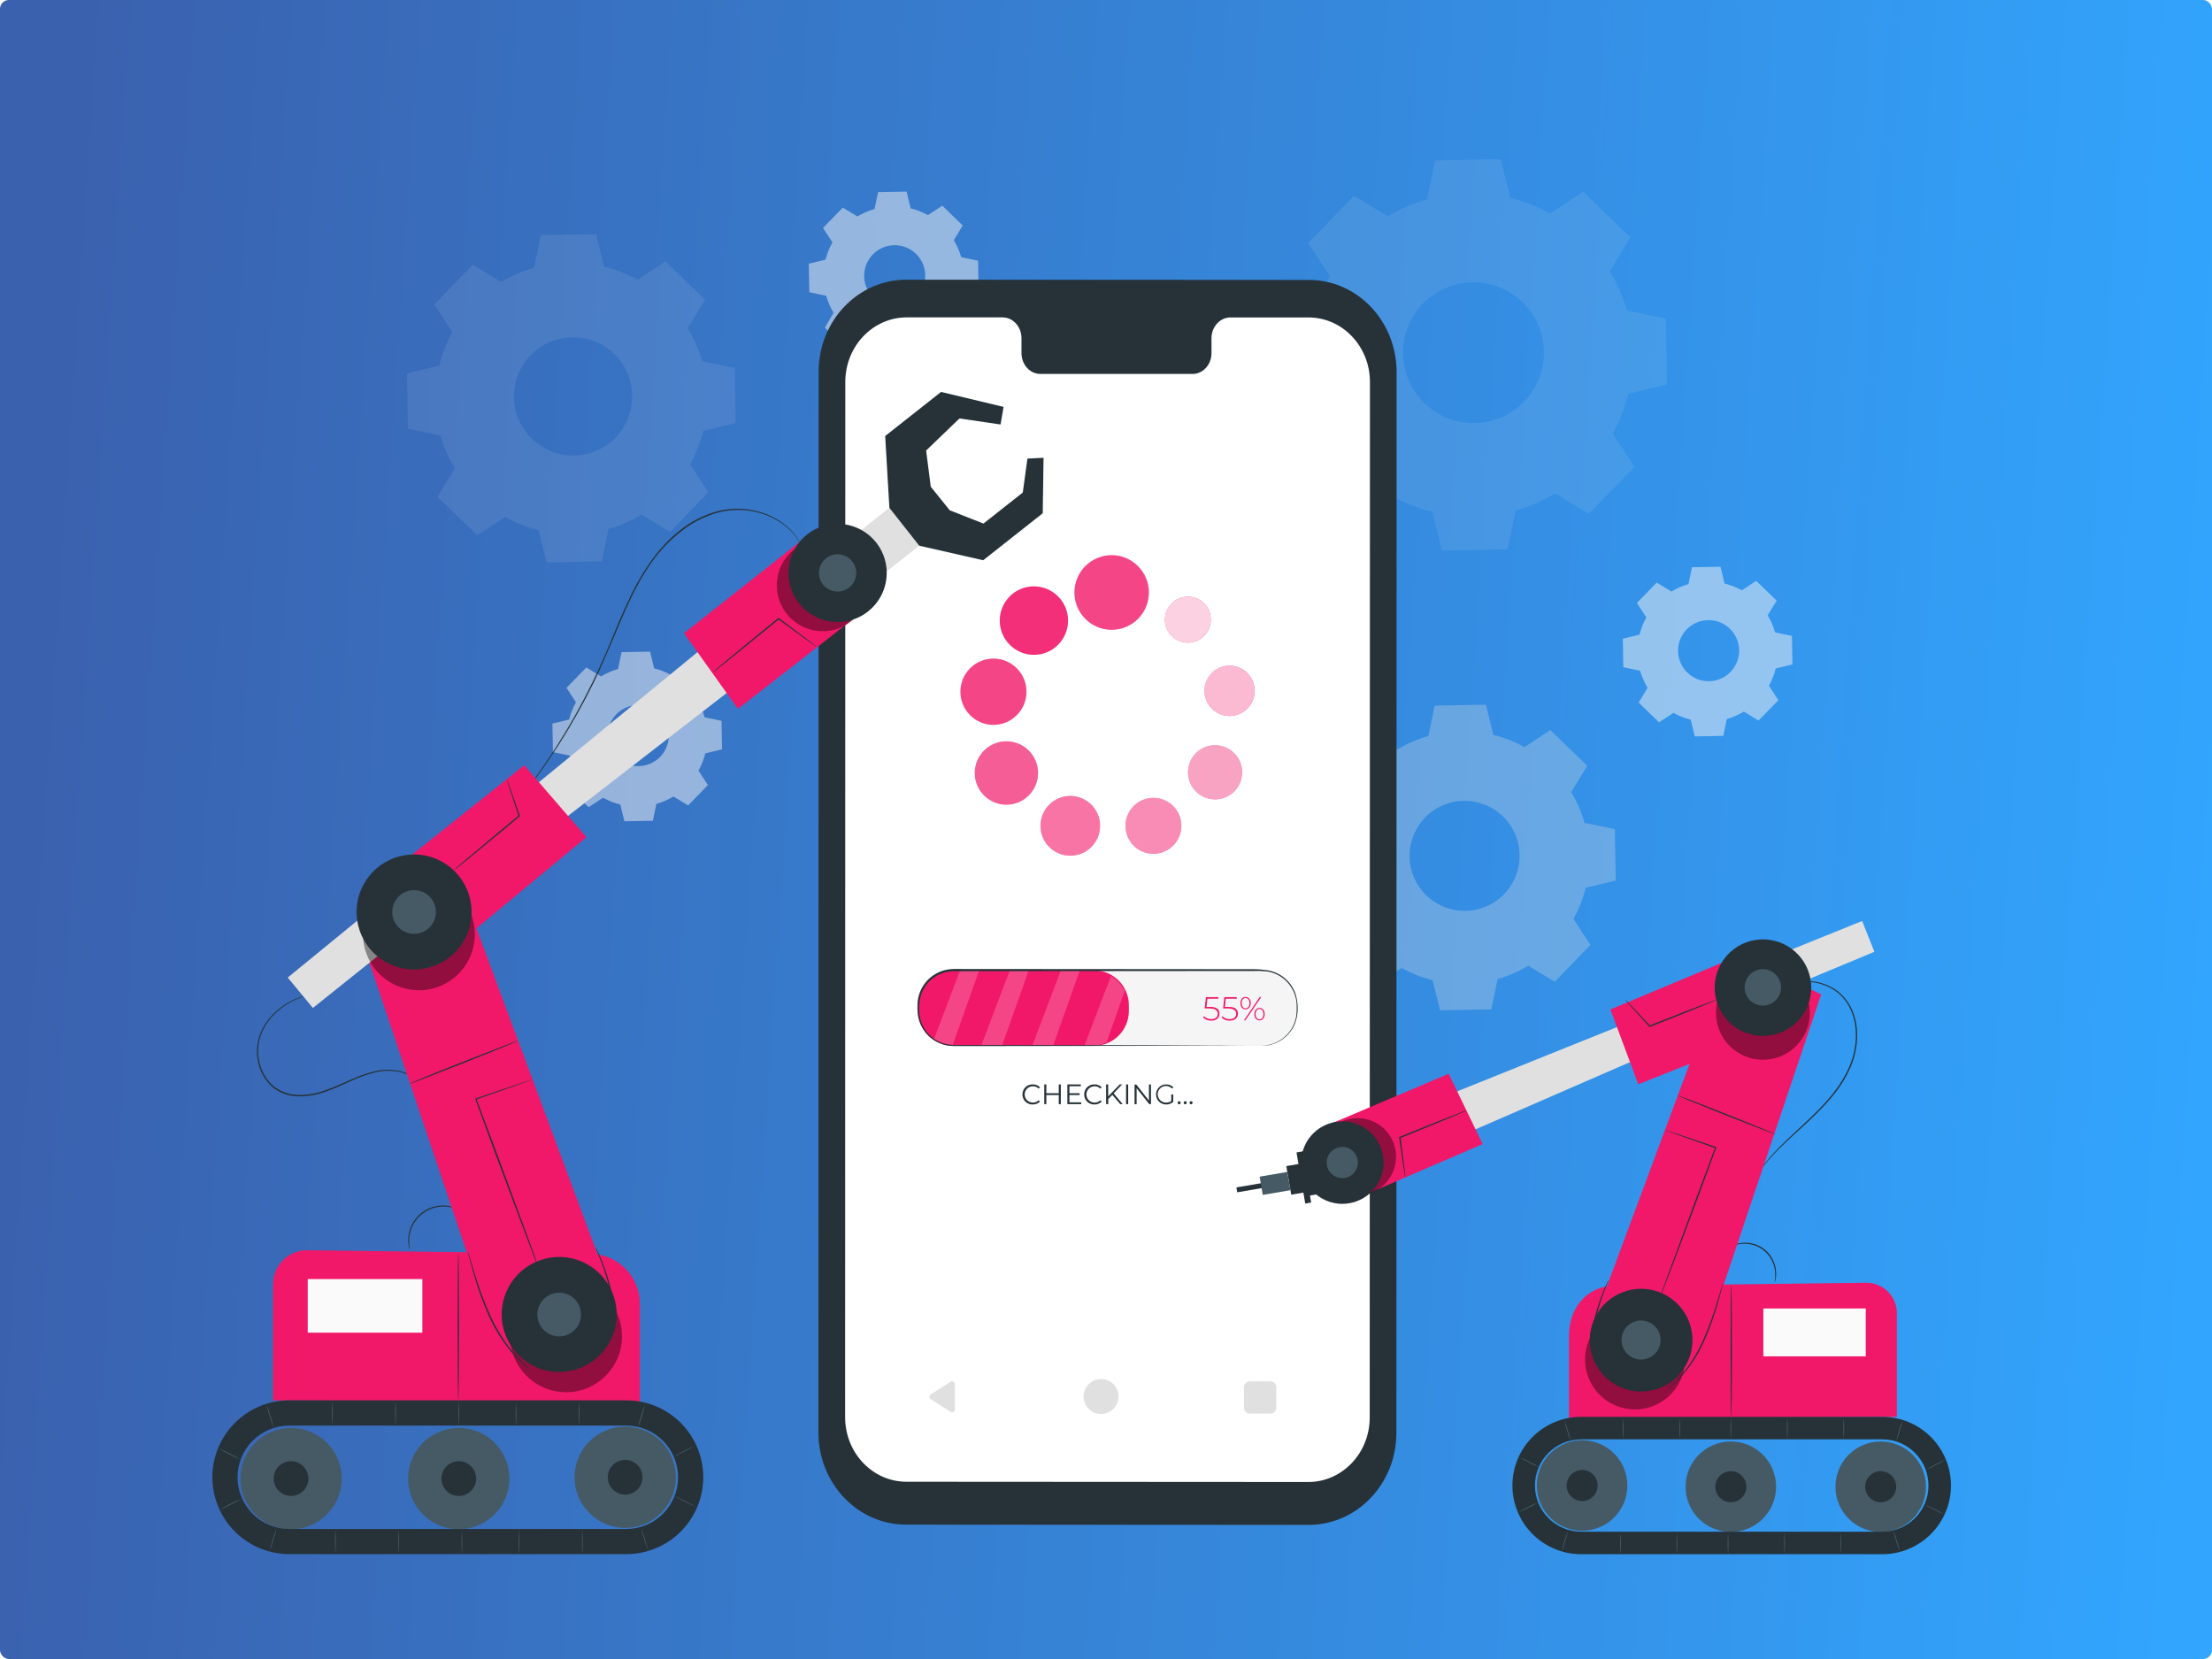 <svg width="500" height="375" viewBox="0 0 500 375" fill="none" xmlns="http://www.w3.org/2000/svg">
<rect x="0" y="0" width="500" height="375" fill="#808080" stroke="none"/>
<g clip-path="url(#clip0_278_5097)">
<rect width="500" height="375" fill="white"/>
<rect width="500" height="375" rx="2" fill="url(#paint0_linear_278_5097)"/>
<path d="M113.274 63.744C115.606 62.34 118.114 61.25 120.731 60.503L122.259 53.139L134.715 52.936L136.556 60.245C139.196 60.897 141.737 61.897 144.114 63.219L150.411 59.095L159.377 67.748L155.474 74.192C156.881 76.522 157.971 79.03 158.714 81.649L166.079 83.177L166.29 95.641L158.963 97.4C158.311 100.04 157.311 102.581 155.989 104.958L160.113 111.254L151.46 120.221L145.016 116.318C142.686 117.725 140.178 118.815 137.559 119.558L136.031 126.923L123.576 127.134L121.735 119.825C119.095 119.173 116.553 118.173 114.177 116.852L107.88 120.976L98.913 112.322L102.817 105.878C101.409 103.552 100.319 101.047 99.576 98.431L92.212 96.894L92 84.438L99.309 82.643C99.961 80.003 100.961 77.461 102.283 75.085L98.205 68.807L106.858 59.84L113.302 63.744H113.274ZM119.921 80.314C118.085 82.216 116.853 84.619 116.383 87.221C115.913 89.823 116.224 92.505 117.279 94.93C118.333 97.354 120.083 99.411 122.306 100.842C124.53 102.272 127.127 103.01 129.771 102.964C132.414 102.917 134.984 102.088 137.157 100.581C139.329 99.074 141.005 96.957 141.974 94.497C142.942 92.037 143.16 89.345 142.599 86.761C142.037 84.178 140.722 81.819 138.82 79.983C136.267 77.524 132.841 76.181 129.296 76.248C125.752 76.315 122.38 77.788 119.921 80.342V80.314Z" fill="#EBEBEB" fill-opacity="0.1"/>
<path d="M313.692 48.896C316.465 47.221 319.45 45.924 322.567 45.039L324.408 36.257L339.238 35.999L341.374 44.707C344.519 45.483 347.547 46.674 350.377 48.252L357.88 43.336L368.558 53.646L363.91 61.315C365.586 64.087 366.884 67.072 367.767 70.189L376.549 72.03L376.807 86.87L368.098 89.005C367.319 92.15 366.127 95.177 364.554 98.009L369.47 105.511L359.159 116.181L351.491 111.532C348.721 113.212 345.735 114.51 342.617 115.389L340.776 124.171L325.936 124.438L323.8 115.721C320.653 114.95 317.625 113.757 314.797 112.176L307.294 117.092L296.625 106.791L301.274 99.123C299.595 96.351 298.297 93.366 297.416 90.248L288.634 88.407L288.367 73.567L297.085 71.432C297.859 68.286 299.051 65.258 300.629 62.428L295.713 54.935L306.015 44.256L313.683 48.859L313.692 48.896ZM321.609 68.661C319.423 70.926 317.957 73.788 317.398 76.886C316.838 79.984 317.21 83.178 318.466 86.064C319.721 88.951 321.805 91.4 324.453 93.103C327.1 94.805 330.194 95.685 333.341 95.629C336.488 95.574 339.549 94.587 342.135 92.792C344.721 90.997 346.717 88.476 347.871 85.547C349.024 82.618 349.283 79.413 348.615 76.337C347.947 73.261 346.382 70.452 344.117 68.265C341.079 65.335 337.002 63.73 332.781 63.805C328.561 63.879 324.542 65.626 321.609 68.661Z" fill="#EBEBEB" fill-opacity="0.1"/>
<path d="M315.936 169.374C318.102 168.066 320.433 167.053 322.868 166.364L324.295 159.506L335.885 159.294L337.551 166.106C340.007 166.711 342.372 167.64 344.584 168.868L350.448 165.029L358.779 173.084L355.152 179.068C356.461 181.234 357.473 183.565 358.163 186L365.021 187.427L365.233 199.017L358.42 200.692C357.814 203.149 356.886 205.513 355.659 207.726L359.497 213.581L351.442 221.921L345.459 218.285C343.291 219.593 340.96 220.608 338.527 221.304L337.1 228.162L325.51 228.365L323.834 221.562C321.378 220.957 319.013 220.028 316.801 218.8L310.946 222.639L302.569 214.575L306.205 208.591C304.897 206.424 303.882 204.093 303.186 201.659L296.364 200.232L296.125 188.642L302.928 186.976C303.533 184.519 304.462 182.154 305.69 179.943L301.851 174.079L309.897 165.738L315.89 169.374H315.936ZM322.113 184.813C320.403 186.582 319.257 188.818 318.818 191.238C318.38 193.659 318.669 196.155 319.65 198.411C320.63 200.668 322.257 202.582 324.326 203.914C326.395 205.245 328.812 205.933 331.271 205.89C333.731 205.848 336.122 205.077 338.144 203.675C340.165 202.273 341.726 200.303 342.627 198.014C343.529 195.726 343.732 193.221 343.21 190.817C342.688 188.413 341.465 186.218 339.696 184.509C337.324 182.218 334.139 180.963 330.841 181.02C327.544 181.077 324.404 182.441 322.113 184.813Z" fill="#E0E0E0" fill-opacity="0.3"/>
<path d="M377.812 133.707C379.016 132.982 380.309 132.419 381.66 132.032L382.452 128.221L388.896 128.11L389.816 131.894C391.181 132.226 392.495 132.743 393.72 133.431L396.978 131.296L401.581 135.77L399.565 139.093C400.294 140.298 400.858 141.595 401.241 142.95L405.052 143.742L405.162 150.186L401.379 151.106C401.044 152.469 400.531 153.782 399.851 155.01L401.977 158.268L397.503 162.871L394.18 160.855C392.976 161.58 391.682 162.144 390.332 162.531L389.531 166.342L383.087 166.452L382.166 162.669C380.803 162.331 379.49 161.814 378.263 161.131L375.004 163.267L370.401 158.793L372.417 155.47C371.692 154.263 371.129 152.966 370.742 151.613L366.931 150.821L366.82 144.377L370.604 143.456C370.941 142.093 371.458 140.78 372.141 139.553L370.005 136.294L374.479 131.691L377.812 133.707ZM381.237 142.287C380.29 143.271 379.657 144.512 379.416 145.856C379.175 147.199 379.338 148.584 379.883 149.834C380.429 151.085 381.333 152.146 382.482 152.884C383.63 153.621 384.971 154.002 386.335 153.977C387.7 153.953 389.027 153.525 390.148 152.747C391.269 151.969 392.135 150.876 392.635 149.606C393.136 148.337 393.249 146.947 392.96 145.613C392.671 144.28 391.994 143.061 391.013 142.112C390.36 141.481 389.589 140.984 388.744 140.651C387.899 140.318 386.997 140.155 386.088 140.171C385.18 140.187 384.284 140.382 383.452 140.746C382.619 141.109 381.866 141.633 381.237 142.287Z" fill="#F5F5F5" fill-opacity="0.5"/>
<path d="M193.84 48.914C195.041 48.185 196.336 47.622 197.688 47.239L198.479 43.427L204.923 43.317L205.844 47.091C207.206 47.431 208.519 47.948 209.747 48.629L213.006 46.493L217.609 50.967L215.593 54.29C216.322 55.492 216.885 56.786 217.268 58.138L221.079 58.93L221.19 65.374L217.406 66.294C217.072 67.657 216.558 68.97 215.878 70.198L218.005 73.457L213.531 78.059L210.207 76.043C209.018 76.796 207.733 77.384 206.387 77.792L205.586 81.604L199.142 81.723L198.222 77.94C196.858 77.602 195.546 77.085 194.318 76.402L191.059 78.538L186.457 74.064L188.417 70.695C187.692 69.491 187.129 68.198 186.742 66.847L182.94 66.055L182.82 59.611L186.604 58.691C186.948 57.322 187.475 56.007 188.169 54.778L186.033 51.528L190.507 46.926L193.84 48.942V48.914ZM197.264 57.54C196.318 58.523 195.684 59.765 195.444 61.108C195.203 62.452 195.365 63.836 195.911 65.087C196.457 66.338 197.361 67.399 198.509 68.136C199.657 68.874 200.999 69.254 202.363 69.23C203.728 69.206 205.054 68.777 206.175 67.999C207.297 67.221 208.162 66.129 208.663 64.859C209.163 63.589 209.276 62.2 208.988 60.866C208.699 59.532 208.021 58.314 207.041 57.365C206.387 56.734 205.616 56.239 204.771 55.906C203.926 55.574 203.024 55.411 202.116 55.427C201.208 55.444 200.313 55.638 199.48 56.001C198.648 56.363 197.895 56.886 197.264 57.54Z" fill="#F5F5F5" fill-opacity="0.5"/>
<path d="M135.859 152.894C137.06 152.165 138.355 151.602 139.707 151.219L140.499 147.408L146.943 147.297L147.863 151.081C149.231 151.412 150.548 151.93 151.776 152.618L155.025 150.482L159.628 154.956L157.603 158.28C158.333 159.484 158.897 160.781 159.278 162.137L163.089 162.928L163.2 169.373L159.426 170.293C159.088 171.656 158.571 172.969 157.888 174.196L160.015 177.455L155.55 182.058L152.217 180.042C151.014 180.767 149.72 181.33 148.369 181.717L147.578 185.529L141.134 185.639L140.213 181.856C138.846 181.52 137.531 181.003 136.301 180.318L133.051 182.454L128.448 177.98L130.473 174.657C129.745 173.452 129.181 172.154 128.798 170.799L124.987 170.008L124.867 163.564L128.651 162.643C128.987 161.279 129.504 159.966 130.188 158.74L128.052 155.481L132.526 150.878L135.859 152.894ZM139.293 161.474C138.345 162.457 137.71 163.699 137.468 165.042C137.227 166.386 137.389 167.771 137.934 169.023C138.479 170.275 139.383 171.336 140.532 172.074C141.681 172.812 143.022 173.193 144.387 173.169C145.752 173.144 147.079 172.716 148.201 171.937C149.322 171.159 150.188 170.065 150.688 168.795C151.188 167.524 151.3 166.134 151.011 164.8C150.721 163.466 150.042 162.247 149.06 161.299C148.407 160.669 147.637 160.173 146.793 159.841C145.949 159.509 145.047 159.346 144.14 159.362C143.233 159.379 142.338 159.573 141.506 159.936C140.674 160.298 139.922 160.821 139.293 161.474Z" fill="#F5F5F5" fill-opacity="0.5"/>
<path d="M295.805 344.686L204.809 344.63C193.862 344.63 184.993 335.297 185 323.796L185.042 84.047C185.042 72.539 193.926 63.213 204.879 63.221L295.875 63.277C306.822 63.277 315.691 72.609 315.684 84.11L315.642 323.873C315.642 335.367 306.759 344.693 295.805 344.686Z" fill="#263238"/>
<path d="M295.774 71.754H278.133C275.768 71.754 273.846 73.859 273.846 76.456V79.817C273.846 82.42 271.93 84.525 269.565 84.525H235.182C232.81 84.525 230.895 82.42 230.895 79.817V76.449C230.895 73.852 228.979 71.74 226.614 71.74H220.404H204.967C197.297 71.74 191.073 78.266 191.073 86.329L191.031 320.345C191.031 328.4 197.241 334.933 204.904 334.933L295.725 334.989C303.394 334.989 309.611 328.464 309.611 320.401L309.66 86.35C309.66 78.28 303.443 71.761 295.774 71.754Z" fill="white"/>
<path d="M267.029 186.668C267.029 187.917 266.659 189.138 265.965 190.177C265.271 191.215 264.284 192.025 263.13 192.503C261.977 192.981 260.707 193.106 259.482 192.862C258.257 192.619 257.131 192.017 256.248 191.134C255.365 190.251 254.763 189.125 254.52 187.9C254.276 186.675 254.401 185.406 254.879 184.252C255.357 183.098 256.167 182.111 257.205 181.417C258.244 180.723 259.465 180.353 260.714 180.353C262.389 180.353 263.995 181.018 265.179 182.203C266.364 183.387 267.029 184.993 267.029 186.668Z" fill="#F11869"/>
<path d="M241.924 193.421C245.644 193.421 248.66 190.399 248.66 186.671C248.66 182.943 245.644 179.92 241.924 179.92C238.203 179.92 235.188 182.943 235.188 186.671C235.188 190.399 238.203 193.421 241.924 193.421Z" fill="#F11869"/>
<path d="M227.486 181.893C231.435 181.893 234.637 178.685 234.637 174.728C234.637 170.772 231.435 167.564 227.486 167.564C223.537 167.564 220.336 170.772 220.336 174.728C220.336 178.685 223.537 181.893 227.486 181.893Z" fill="#F11869"/>
<path d="M224.56 163.844C228.683 163.844 232.026 160.492 232.026 156.357C232.026 152.222 228.683 148.87 224.56 148.87C220.436 148.87 217.094 152.222 217.094 156.357C217.094 160.492 220.436 163.844 224.56 163.844Z" fill="#F11869"/>
<path d="M233.703 148.019C237.966 148.019 241.422 144.554 241.422 140.28C241.422 136.005 237.966 132.54 233.703 132.54C229.44 132.54 225.984 136.005 225.984 140.28C225.984 144.554 229.44 148.019 233.703 148.019Z" fill="#F11869"/>
<path d="M251.281 142.361C255.927 142.361 259.694 138.585 259.694 133.927C259.694 129.269 255.927 125.492 251.281 125.492C246.634 125.492 242.867 129.269 242.867 133.927C242.867 138.585 246.634 142.361 251.281 142.361Z" fill="#F11869"/>
<path d="M280.77 174.582C280.768 175.79 280.407 176.97 279.734 177.973C279.06 178.977 278.105 179.758 276.988 180.218C275.871 180.679 274.642 180.798 273.458 180.56C272.273 180.323 271.185 179.74 270.332 178.884C269.479 178.029 268.898 176.94 268.663 175.755C268.429 174.57 268.55 173.341 269.013 172.225C269.476 171.11 270.26 170.156 271.265 169.485C272.269 168.814 273.45 168.456 274.659 168.456C275.462 168.457 276.258 168.616 277 168.924C277.742 169.233 278.416 169.684 278.983 170.253C279.551 170.822 280.001 171.497 280.307 172.24C280.614 172.982 280.771 173.778 280.77 174.582Z" fill="#F11869"/>
<path d="M277.928 161.839C281.059 161.839 283.597 159.294 283.597 156.155C283.597 153.016 281.059 150.471 277.928 150.471C274.796 150.471 272.258 153.016 272.258 156.155C272.258 159.294 274.796 161.839 277.928 161.839Z" fill="#F11869"/>
<path d="M268.499 145.259C271.359 145.259 273.677 142.934 273.677 140.066C273.677 137.199 271.359 134.874 268.499 134.874C265.639 134.874 263.32 137.199 263.32 140.066C263.32 142.934 265.639 145.259 268.499 145.259Z" fill="#F11869"/>
<g opacity="0.5">
<path d="M267.021 186.667C267.021 187.916 266.651 189.137 265.957 190.176C265.263 191.214 264.277 192.024 263.123 192.502C261.969 192.98 260.699 193.105 259.474 192.861C258.249 192.617 257.124 192.016 256.24 191.133C255.357 190.249 254.756 189.124 254.512 187.899C254.268 186.674 254.393 185.404 254.871 184.25C255.349 183.096 256.159 182.11 257.197 181.416C258.236 180.722 259.457 180.352 260.706 180.352C262.381 180.352 263.987 181.017 265.172 182.201C266.356 183.386 267.021 184.992 267.021 186.667Z" fill="white"/>
</g>
<g opacity="0.4">
<path d="M241.916 193.421C245.636 193.421 248.652 190.398 248.652 186.67C248.652 182.942 245.636 179.92 241.916 179.92C238.196 179.92 235.18 182.942 235.18 186.67C235.18 190.398 238.196 193.421 241.916 193.421Z" fill="white"/>
</g>
<g opacity="0.3">
<path d="M227.486 181.895C231.435 181.895 234.637 178.687 234.637 174.73C234.637 170.774 231.435 167.566 227.486 167.566C223.537 167.566 220.336 170.774 220.336 174.73C220.336 178.687 223.537 181.895 227.486 181.895Z" fill="white"/>
</g>
<g opacity="0.2">
<path d="M224.56 163.844C228.683 163.844 232.026 160.492 232.026 156.357C232.026 152.221 228.683 148.869 224.56 148.869C220.436 148.869 217.094 152.221 217.094 156.357C217.094 160.492 220.436 163.844 224.56 163.844Z" fill="white"/>
</g>
<g opacity="0.1">
<path d="M233.703 148.021C237.966 148.021 241.422 144.556 241.422 140.281C241.422 136.007 237.966 132.542 233.703 132.542C229.44 132.542 225.984 136.007 225.984 140.281C225.984 144.556 229.44 148.021 233.703 148.021Z" fill="white"/>
</g>
<g opacity="0.2">
<path d="M251.281 142.359C255.927 142.359 259.694 138.583 259.694 133.925C259.694 129.266 255.927 125.49 251.281 125.49C246.634 125.49 242.867 129.266 242.867 133.925C242.867 138.583 246.634 142.359 251.281 142.359Z" fill="white"/>
</g>
<g opacity="0.6">
<path d="M280.77 174.577C280.768 175.786 280.407 176.966 279.734 177.969C279.06 178.972 278.105 179.754 276.988 180.214C275.871 180.674 274.642 180.793 273.458 180.556C272.273 180.319 271.185 179.735 270.332 178.88C269.479 178.025 268.898 176.936 268.663 175.751C268.429 174.565 268.55 173.337 269.013 172.221C269.476 171.105 270.26 170.152 271.265 169.481C272.269 168.81 273.45 168.452 274.659 168.452C275.462 168.453 276.258 168.612 277 168.92C277.742 169.228 278.416 169.68 278.983 170.249C279.551 170.818 280.001 171.493 280.307 172.235C280.614 172.978 280.771 173.774 280.77 174.577Z" fill="white"/>
</g>
<g opacity="0.7">
<path d="M277.92 161.838C281.051 161.838 283.589 159.294 283.589 156.155C283.589 153.016 281.051 150.471 277.92 150.471C274.788 150.471 272.25 153.016 272.25 156.155C272.25 159.294 274.788 161.838 277.92 161.838Z" fill="white"/>
</g>
<g opacity="0.8">
<path d="M268.491 145.259C271.351 145.259 273.67 142.934 273.67 140.066C273.67 137.198 271.351 134.874 268.491 134.874C265.631 134.874 263.312 137.198 263.312 140.066C263.312 142.934 265.631 145.259 268.491 145.259Z" fill="white"/>
</g>
<path d="M231.117 247.387C231.112 247.083 231.17 246.78 231.286 246.499C231.402 246.217 231.574 245.963 231.793 245.75C232.011 245.538 232.27 245.373 232.555 245.264C232.839 245.156 233.143 245.107 233.447 245.121C233.749 245.11 234.05 245.162 234.33 245.274C234.611 245.387 234.864 245.557 235.075 245.773L234.773 246.068C234.602 245.895 234.398 245.759 234.172 245.668C233.946 245.578 233.704 245.535 233.461 245.542C233.219 245.542 232.979 245.589 232.755 245.682C232.531 245.775 232.328 245.911 232.156 246.082C231.985 246.254 231.849 246.457 231.756 246.681C231.663 246.905 231.616 247.145 231.616 247.387C231.616 247.629 231.663 247.869 231.756 248.093C231.849 248.317 231.985 248.521 232.156 248.692C232.328 248.863 232.531 248.999 232.755 249.092C232.979 249.185 233.219 249.233 233.461 249.233C233.705 249.24 233.948 249.196 234.173 249.104C234.399 249.012 234.604 248.874 234.773 248.699L235.075 248.994C234.864 249.212 234.609 249.383 234.327 249.497C234.046 249.61 233.744 249.664 233.44 249.654C233.137 249.666 232.834 249.616 232.55 249.508C232.266 249.399 232.008 249.233 231.79 249.021C231.573 248.809 231.401 248.554 231.285 248.273C231.17 247.993 231.112 247.691 231.117 247.387Z" fill="#263238"/>
<path d="M239.787 245.122V249.578H239.324V247.522H236.517V249.578H236.047V245.122H236.517V247.115H239.324V245.122H239.787Z" fill="#263238"/>
<path d="M244.409 249.171V249.578H241.266V245.122H244.311V245.529H241.736V247.115H244.037V247.522H241.736V249.171H244.409Z" fill="#263238"/>
<path d="M245.071 247.387C245.066 247.083 245.123 246.78 245.239 246.499C245.355 246.217 245.527 245.963 245.746 245.75C245.964 245.538 246.223 245.373 246.508 245.264C246.792 245.156 247.096 245.107 247.4 245.121C247.702 245.11 248.003 245.162 248.283 245.274C248.564 245.387 248.818 245.557 249.028 245.773L248.726 246.068C248.555 245.895 248.351 245.759 248.125 245.668C247.899 245.578 247.657 245.535 247.414 245.542C247.172 245.542 246.932 245.589 246.708 245.682C246.484 245.775 246.281 245.911 246.109 246.082C245.938 246.254 245.802 246.457 245.709 246.681C245.617 246.905 245.569 247.145 245.569 247.387C245.569 247.629 245.617 247.869 245.709 248.093C245.802 248.317 245.938 248.521 246.109 248.692C246.281 248.863 246.484 248.999 246.708 249.092C246.932 249.185 247.172 249.233 247.414 249.233C247.658 249.24 247.901 249.196 248.127 249.104C248.353 249.012 248.557 248.874 248.726 248.699L249.028 248.994C248.817 249.212 248.562 249.383 248.281 249.497C247.999 249.61 247.697 249.664 247.393 249.654C247.09 249.666 246.787 249.616 246.503 249.508C246.219 249.399 245.961 249.233 245.743 249.021C245.526 248.809 245.354 248.554 245.238 248.273C245.123 247.993 245.066 247.691 245.071 247.387Z" fill="#263238"/>
<path d="M251.427 247.487L250.515 248.413V249.578H250.023V245.122H250.494V247.817L253.104 245.122H253.644L251.722 247.143L253.778 249.578H253.223L251.427 247.487Z" fill="#263238"/>
<path d="M254.539 245.122H255.009V249.578H254.539V245.122Z" fill="#263238"/>
<path d="M260.165 245.122V249.578H259.779L256.923 245.985V249.599H256.453V245.143H256.839L259.702 248.764V245.143L260.165 245.122Z" fill="#263238"/>
<path d="M264.75 247.387H265.199V249.085C264.744 249.467 264.165 249.669 263.571 249.654C263.274 249.654 262.979 249.595 262.704 249.481C262.429 249.367 262.179 249.2 261.969 248.99C261.758 248.779 261.591 248.529 261.477 248.254C261.363 247.979 261.305 247.685 261.305 247.387C261.305 247.089 261.363 246.795 261.477 246.52C261.591 246.245 261.758 245.995 261.969 245.784C262.179 245.574 262.429 245.407 262.704 245.293C262.979 245.179 263.274 245.121 263.571 245.121C263.877 245.107 264.182 245.157 264.467 245.268C264.753 245.38 265.011 245.549 265.227 245.766L264.932 246.061C264.718 245.834 264.45 245.664 264.154 245.566C263.857 245.468 263.541 245.446 263.233 245.501C262.926 245.556 262.637 245.687 262.393 245.882C262.148 246.077 261.957 246.329 261.834 246.617C261.712 246.904 261.664 247.218 261.693 247.529C261.722 247.84 261.829 248.139 262.003 248.398C262.176 248.658 262.412 248.87 262.688 249.016C262.965 249.161 263.273 249.236 263.585 249.233C264 249.245 264.408 249.125 264.75 248.889V247.387Z" fill="#263238"/>
<path d="M266.203 249.261C266.202 249.216 266.21 249.172 266.227 249.13C266.243 249.088 266.268 249.05 266.299 249.018C266.331 248.986 266.368 248.961 266.409 248.944C266.451 248.926 266.495 248.917 266.54 248.917C266.631 248.917 266.719 248.953 266.783 249.018C266.848 249.082 266.884 249.17 266.884 249.261C266.884 249.353 266.848 249.441 266.784 249.507C266.719 249.572 266.632 249.61 266.54 249.612C266.495 249.611 266.45 249.601 266.409 249.583C266.368 249.565 266.33 249.539 266.299 249.506C266.268 249.474 266.243 249.435 266.227 249.393C266.21 249.351 266.202 249.306 266.203 249.261Z" fill="#263238"/>
<path d="M267.563 249.261C267.562 249.216 267.57 249.172 267.586 249.13C267.603 249.088 267.628 249.05 267.659 249.018C267.69 248.986 267.728 248.961 267.769 248.944C267.81 248.926 267.855 248.917 267.9 248.917C267.945 248.917 267.989 248.926 268.031 248.943C268.073 248.961 268.111 248.986 268.143 249.018C268.175 249.05 268.2 249.088 268.217 249.129C268.235 249.171 268.243 249.216 268.243 249.261C268.243 249.353 268.207 249.441 268.143 249.507C268.079 249.572 267.991 249.61 267.9 249.612C267.854 249.612 267.809 249.603 267.767 249.585C267.726 249.567 267.688 249.541 267.656 249.508C267.625 249.476 267.6 249.437 267.584 249.394C267.568 249.352 267.561 249.306 267.563 249.261Z" fill="#263238"/>
<path d="M268.899 249.261C268.898 249.216 268.906 249.172 268.922 249.13C268.939 249.088 268.964 249.05 268.995 249.018C269.026 248.986 269.064 248.961 269.105 248.944C269.146 248.926 269.191 248.917 269.236 248.917C269.28 248.917 269.325 248.926 269.366 248.944C269.407 248.961 269.445 248.986 269.476 249.018C269.508 249.05 269.532 249.088 269.549 249.13C269.565 249.172 269.573 249.216 269.572 249.261C269.573 249.306 269.565 249.351 269.549 249.393C269.532 249.435 269.508 249.474 269.477 249.506C269.445 249.539 269.408 249.565 269.367 249.583C269.325 249.601 269.281 249.611 269.236 249.612C269.19 249.612 269.145 249.603 269.103 249.585C269.062 249.567 269.024 249.541 268.992 249.508C268.961 249.476 268.936 249.437 268.92 249.394C268.904 249.352 268.897 249.306 268.899 249.261Z" fill="#263238"/>
<path d="M285.338 219.343H215.428C211.08 219.343 207.555 222.868 207.555 227.216V228.521C207.555 232.869 211.08 236.394 215.428 236.394H285.338C289.686 236.394 293.211 232.869 293.211 228.521V227.216C293.211 222.868 289.686 219.343 285.338 219.343Z" fill="#F5F5F5"/>
<path d="M247.299 219.343H215.428C211.08 219.343 207.555 222.868 207.555 227.216V228.521C207.555 232.869 211.08 236.394 215.428 236.394H247.299C251.647 236.394 255.172 232.869 255.172 228.521V227.216C255.172 222.868 251.647 219.343 247.299 219.343Z" fill="#F11869"/>
<path d="M275.643 229.146C275.643 230.03 275.033 230.704 273.798 230.704C273.458 230.719 273.118 230.664 272.799 230.543C272.481 230.423 272.19 230.239 271.945 230.002L272.142 229.708C272.357 229.924 272.614 230.094 272.898 230.206C273.182 230.319 273.486 230.371 273.791 230.36C274.766 230.36 275.264 229.869 275.264 229.167C275.264 228.466 274.801 227.953 273.37 227.953H272.303L272.584 225.392H275.391V225.743H272.921L272.717 227.602H273.468C275.061 227.567 275.643 228.178 275.643 229.146Z" fill="#F11869"/>
<path d="M279.815 229.146C279.815 230.03 279.205 230.704 277.97 230.704C277.629 230.719 277.29 230.664 276.971 230.543C276.653 230.423 276.362 230.239 276.117 230.002L276.314 229.708C276.529 229.924 276.786 230.094 277.07 230.206C277.354 230.319 277.658 230.371 277.963 230.36C278.938 230.36 279.429 229.869 279.429 229.167C279.429 228.466 278.973 227.953 277.542 227.953H276.475L276.749 225.392H279.556V225.743H277.079L276.882 227.602H277.633C279.226 227.567 279.815 228.178 279.815 229.146Z" fill="#F11869"/>
<path d="M280.391 226.754C280.391 225.898 280.868 225.35 281.548 225.35C282.229 225.35 282.72 225.919 282.72 226.754C282.72 227.589 282.236 228.157 281.548 228.157C280.861 228.157 280.391 227.617 280.391 226.754ZM282.433 226.754C282.433 226.052 282.075 225.589 281.548 225.589C281.022 225.589 280.678 226.031 280.678 226.754C280.678 227.476 281.029 227.926 281.548 227.926C282.068 227.926 282.433 227.484 282.433 226.754ZM284.762 225.35H285.106L281.506 230.634H281.184L284.762 225.35ZM283.541 229.238C283.541 228.375 284.018 227.834 284.706 227.834C285.394 227.834 285.864 228.396 285.864 229.238C285.864 230.08 285.394 230.641 284.706 230.641C284.018 230.641 283.541 230.108 283.541 229.245V229.238ZM285.576 229.238C285.576 228.536 285.225 228.066 284.706 228.066C284.187 228.066 283.822 228.508 283.822 229.238C283.822 229.968 284.18 230.41 284.706 230.41C285.232 230.41 285.576 229.968 285.576 229.245V229.238Z" fill="#F11869"/>
<g opacity="0.2">
<path d="M228.259 219.343L221.859 236.191H226.561L232.532 219.343H228.259Z" fill="white"/>
</g>
<g opacity="0.2">
<path d="M239.805 219.343L233.398 236.191H238.107L244.071 219.343H239.805Z" fill="white"/>
</g>
<g opacity="0.2">
<path d="M251.121 220.616L245.156 236.299H247.963C248.706 236.14 249.43 235.905 250.124 235.597L254.229 223.977C253.496 222.611 252.426 221.454 251.121 220.616Z" fill="white"/>
</g>
<g opacity="0.2">
<path d="M217.036 219.325L211.148 234.818C212.406 235.637 213.86 236.104 215.359 236.172L221.33 219.332L217.036 219.325Z" fill="white"/>
</g>
<path d="M285.182 236.392C285.827 236.353 286.468 236.259 287.097 236.111C288.905 235.649 290.494 234.569 291.588 233.059C292.38 231.978 292.88 230.712 293.041 229.382C293.12 228.619 293.139 227.852 293.097 227.087C293.066 226.265 292.905 225.452 292.62 224.68C292.138 223.357 291.312 222.186 290.227 221.289C289.141 220.392 287.835 219.802 286.445 219.579C285.398 219.469 284.346 219.434 283.294 219.474L215.58 219.53C214.774 219.542 213.974 219.665 213.201 219.895C212.441 220.149 211.72 220.51 211.061 220.968C209.771 221.895 208.792 223.192 208.255 224.687C207.307 227.641 207.616 231.206 209.658 233.494C210.652 234.645 211.958 235.484 213.419 235.907C214.822 236.343 216.387 236.181 217.889 236.216H226.688L257.128 236.251L277.652 236.314H283.266L277.652 236.35L257.128 236.406L226.688 236.448H215.636C214.858 236.441 214.085 236.333 213.335 236.125C211.791 235.682 210.411 234.795 209.365 233.576C208.32 232.356 207.656 230.856 207.455 229.262C207.373 228.458 207.354 227.649 207.398 226.842C207.433 226.019 207.596 225.207 207.883 224.435C208.457 222.861 209.497 221.5 210.865 220.533C211.554 220.057 212.308 219.681 213.103 219.418C213.912 219.174 214.75 219.044 215.594 219.032L283.308 219.081C284.379 219.081 285.449 219.161 286.508 219.319C287.936 219.553 289.276 220.167 290.387 221.095C291.497 222.023 292.339 223.232 292.823 224.596C293.848 227.936 293.244 231.199 291.715 233.129C290.594 234.656 288.968 235.735 287.125 236.174C286.851 236.244 286.572 236.294 286.29 236.321C286.089 236.356 285.884 236.373 285.68 236.371C285.35 236.399 285.182 236.392 285.182 236.392Z" fill="#263238"/>
<path d="M215.839 312.864V318.589C215.839 318.702 215.808 318.813 215.751 318.91C215.693 319.007 215.611 319.087 215.512 319.142C215.413 319.196 215.301 319.223 215.189 319.22C215.076 319.216 214.966 319.183 214.87 319.123L210.365 316.26C210.277 316.202 210.205 316.122 210.155 316.029C210.104 315.936 210.078 315.832 210.078 315.726C210.078 315.621 210.104 315.517 210.155 315.424C210.205 315.33 210.277 315.251 210.365 315.193L214.87 312.33C214.966 312.27 215.076 312.237 215.189 312.233C215.301 312.23 215.413 312.257 215.512 312.311C215.611 312.366 215.693 312.446 215.751 312.543C215.808 312.64 215.839 312.751 215.839 312.864Z" fill="#E0E0E0"/>
<path d="M252.831 315.671C252.829 316.452 252.597 317.215 252.162 317.863C251.727 318.512 251.109 319.017 250.387 319.315C249.665 319.613 248.871 319.691 248.105 319.537C247.339 319.384 246.636 319.007 246.084 318.455C245.533 317.902 245.157 317.198 245.005 316.432C244.853 315.666 244.932 314.872 245.231 314.15C245.53 313.429 246.037 312.812 246.686 312.378C247.336 311.945 248.099 311.713 248.88 311.713C249.4 311.713 249.914 311.815 250.394 312.014C250.873 312.213 251.309 312.505 251.676 312.873C252.043 313.24 252.334 313.677 252.532 314.157C252.73 314.637 252.832 315.151 252.831 315.671Z" fill="#E0E0E0"/>
<path d="M287.175 312.233H282.515C281.791 312.233 281.203 312.82 281.203 313.545V318.225C281.203 318.95 281.791 319.538 282.515 319.538H287.175C287.899 319.538 288.487 318.95 288.487 318.225V313.545C288.487 312.82 287.899 312.233 287.175 312.233Z" fill="#E0E0E0"/>
<path d="M403.353 223.828C403.388 223.786 403.427 223.748 403.471 223.716L403.841 223.41L404.124 223.192L404.489 222.968L404.924 222.71L405.442 222.48C407.59 221.626 409.976 221.584 412.152 222.362C413.662 222.853 415.044 223.671 416.201 224.758C417.511 226.03 418.489 227.604 419.05 229.342C420.286 232.991 419.968 237.458 418.185 241.49C416.401 245.521 413.559 248.752 410.887 251.43C408.214 254.108 405.589 256.333 403.524 258.328C401.872 259.873 400.319 261.52 398.874 263.26C398.368 263.884 397.991 264.378 397.738 264.719L397.45 265.102C397.385 265.184 397.35 265.231 397.344 265.225C397.365 265.175 397.392 265.127 397.426 265.084C397.491 264.978 397.579 264.843 397.691 264.684C397.921 264.331 398.28 263.819 398.78 263.189C400.194 261.411 401.73 259.734 403.376 258.169C405.425 256.156 408.008 253.914 410.686 251.23C413.364 248.546 416.125 245.345 417.908 241.366C419.691 237.388 419.968 233.003 418.791 229.437C418.247 227.738 417.302 226.196 416.036 224.94C414.908 223.876 413.56 223.072 412.087 222.586C409.962 221.792 407.621 221.792 405.495 222.586C404.735 222.914 404.016 223.331 403.353 223.828Z" fill="#263238"/>
<path d="M354.664 320.608V301.874C354.664 295.236 359.108 290.733 364.67 290.663L421.807 289.951C422.716 289.94 423.618 290.109 424.462 290.45C425.305 290.79 426.072 291.294 426.719 291.933C427.366 292.571 427.88 293.332 428.231 294.171C428.582 295.01 428.763 295.91 428.764 296.819V320.266L354.664 320.608Z" fill="#F11869"/>
<path d="M421.734 295.771H398.586V306.589H421.734V295.771Z" fill="#FAFAFA"/>
<path d="M391.333 320.154C391.25 320.154 391.18 313.527 391.18 305.352C391.18 297.177 391.25 290.55 391.333 290.55C391.415 290.55 391.486 297.177 391.486 305.352C391.486 313.527 391.415 320.154 391.333 320.154Z" fill="#263238"/>
<path d="M391.562 281.574C391.74 281.447 391.939 281.356 392.151 281.304C392.686 281.104 393.247 280.979 393.817 280.933C394.764 280.836 395.72 280.935 396.628 281.224C397.535 281.512 398.373 281.984 399.09 282.61C399.808 283.236 400.389 284.002 400.798 284.862C401.207 285.721 401.435 286.656 401.468 287.607C401.502 288.177 401.457 288.75 401.333 289.308C401.3 289.513 401.234 289.712 401.138 289.896C401.252 289.143 401.29 288.38 401.25 287.619C401.193 286.705 400.955 285.811 400.549 284.99C400.144 284.168 399.58 283.435 398.89 282.833C398.2 282.231 397.397 281.772 396.528 281.482C395.66 281.192 394.742 281.078 393.828 281.145C393.061 281.211 392.301 281.355 391.562 281.574Z" fill="#263238"/>
<path d="M363.211 290.791L391.332 215.117L411.661 224.769L387.807 295.77L363.211 290.791Z" fill="#F11869"/>
<path opacity="0.4" d="M376.545 316.175C381.449 312.327 382.306 305.231 378.457 300.326C374.608 295.422 367.512 294.566 362.608 298.414C357.703 302.263 356.846 309.358 360.695 314.263C364.544 319.168 371.64 320.024 376.545 316.175Z" fill="black"/>
<path d="M381.513 307.758C384.182 301.927 381.618 295.036 375.786 292.367C369.954 289.699 363.063 292.263 360.395 298.094C357.726 303.926 360.29 310.816 366.122 313.485C371.953 316.153 378.844 313.589 381.513 307.758Z" fill="#263238"/>
<path d="M375.151 304.222C375.881 301.896 374.587 299.418 372.261 298.689C369.935 297.959 367.458 299.253 366.728 301.579C365.998 303.905 367.292 306.382 369.618 307.112C371.944 307.842 374.421 306.548 375.151 304.222Z" fill="#455A64"/>
<path d="M375.242 293.225C375.28 293.067 375.327 292.912 375.383 292.76C375.501 292.43 375.654 291.983 375.848 291.43C376.272 290.253 376.867 288.605 377.614 286.574C379.133 282.455 381.21 276.816 383.5 270.584L387.69 259.366L387.773 259.543L379.48 256.6L377.161 255.747L376.572 255.517C376.501 255.497 376.434 255.465 376.372 255.423C376.447 255.433 376.52 255.45 376.59 255.476L377.179 255.67L379.533 256.441L387.861 259.266L387.985 259.307L387.937 259.437C386.76 262.709 385.307 266.564 383.818 270.666L377.832 286.627L375.99 291.447L375.472 292.754C375.415 292.92 375.338 293.078 375.242 293.225Z" fill="#263238"/>
<path d="M401.362 256.39C401.362 256.472 396.36 254.571 390.25 252.152C384.141 249.734 379.221 247.709 379.25 247.627C379.28 247.544 384.259 249.445 390.362 251.87C396.466 254.295 401.398 256.331 401.362 256.39Z" fill="#263238"/>
<path d="M376.758 314.097C376.758 314.097 377.04 313.833 377.564 313.368C378.299 312.711 378.997 312.013 379.654 311.278C381.79 308.83 383.553 306.079 384.886 303.115C386.21 300.141 387.332 297.082 388.246 293.958L389.112 291.127C389.212 290.821 389.288 290.568 389.359 290.356C389.429 290.144 389.453 290.091 389.465 290.097C389.463 290.191 389.448 290.284 389.418 290.373C389.365 290.585 389.3 290.844 389.229 291.156C389.053 291.833 388.794 292.816 388.452 294.022C387.596 297.175 386.496 300.256 385.162 303.239C383.823 306.233 382.017 308.996 379.812 311.425C379.139 312.155 378.414 312.833 377.641 313.456C377.435 313.63 377.221 313.793 376.999 313.944C376.846 314.056 376.764 314.109 376.758 314.097Z" fill="#263238"/>
<path d="M361.976 307.787C361.976 307.787 361.906 307.787 361.776 307.746C361.587 307.686 361.407 307.601 361.241 307.493C360.629 307.081 360.158 306.492 359.893 305.803C359.53 304.782 359.427 303.685 359.593 302.614C359.748 301.32 359.968 300.036 360.252 298.765C360.759 296.454 361.464 294.192 362.359 292.002C362.7 291.161 363.012 290.496 363.23 290.042C363.334 289.801 363.462 289.57 363.613 289.354C363.547 289.608 363.456 289.854 363.342 290.09C363.153 290.56 362.871 291.231 362.559 292.079C361.731 294.279 361.06 296.534 360.552 298.829C360.016 301.501 359.428 304.038 360.093 305.727C360.33 306.386 360.751 306.964 361.305 307.393C361.7 307.687 361.988 307.757 361.976 307.787Z" fill="#263238"/>
<path d="M357.62 346.012C363.269 346.012 367.849 341.433 367.849 335.784C367.849 330.134 363.269 325.555 357.62 325.555C351.97 325.555 347.391 330.134 347.391 335.784C347.391 341.433 351.97 346.012 357.62 346.012Z" fill="#455A64"/>
<path d="M357.625 339.292C359.562 339.292 361.133 337.721 361.133 335.784C361.133 333.847 359.562 332.276 357.625 332.276C355.688 332.276 354.117 333.847 354.117 335.784C354.117 337.721 355.688 339.292 357.625 339.292Z" fill="#263238"/>
<path d="M391.237 346.289C396.886 346.289 401.466 341.71 401.466 336.061C401.466 330.411 396.886 325.832 391.237 325.832C385.588 325.832 381.008 330.411 381.008 336.061C381.008 341.71 385.588 346.289 391.237 346.289Z" fill="#455A64"/>
<path d="M391.242 339.565C393.18 339.565 394.75 337.994 394.75 336.057C394.75 334.12 393.18 332.55 391.242 332.55C389.305 332.55 387.734 334.12 387.734 336.057C387.734 337.994 389.305 339.565 391.242 339.565Z" fill="#263238"/>
<path d="M425.112 346.289C430.761 346.289 435.341 341.71 435.341 336.061C435.341 330.411 430.761 325.832 425.112 325.832C419.463 325.832 414.883 330.411 414.883 336.061C414.883 341.71 419.463 346.289 425.112 346.289Z" fill="#455A64"/>
<path d="M425.109 339.565C427.047 339.565 428.617 337.994 428.617 336.057C428.617 334.12 427.047 332.55 425.109 332.55C423.172 332.55 421.602 334.12 421.602 336.057C421.602 337.994 423.172 339.565 425.109 339.565Z" fill="#263238"/>
<path d="M425.472 351.312H357.393C353.276 351.312 349.326 349.676 346.415 346.765C343.503 343.853 341.867 339.904 341.867 335.786C341.867 331.669 343.503 327.72 346.415 324.808C349.326 321.896 353.276 320.261 357.393 320.261H425.472C429.59 320.261 433.539 321.896 436.451 324.808C439.363 327.72 440.998 331.669 440.998 335.786C440.998 339.904 439.363 343.853 436.451 346.765C433.539 349.676 429.59 351.312 425.472 351.312ZM357.393 325.352C354.626 325.352 351.972 326.451 350.015 328.408C348.058 330.365 346.958 333.019 346.958 335.786C346.958 338.554 348.058 341.208 350.015 343.165C351.972 345.122 354.626 346.221 357.393 346.221H425.472C428.24 346.221 430.894 345.122 432.851 343.165C434.808 341.208 435.907 338.554 435.907 335.786C435.907 333.019 434.808 330.365 432.851 328.408C430.894 326.451 428.24 325.352 425.472 325.352H357.393Z" fill="#263238"/>
<path d="M391.235 325.34C391.109 323.682 391.109 322.018 391.235 320.361C391.352 322.018 391.352 323.682 391.235 325.34Z" fill="#455A64"/>
<path d="M403.993 325.34C403.867 323.682 403.867 322.018 403.993 320.361C404.118 322.018 404.118 323.682 403.993 325.34Z" fill="#455A64"/>
<path d="M416.758 325.34C416.633 323.682 416.633 322.018 416.758 320.361C416.884 322.018 416.884 323.682 416.758 325.34Z" fill="#455A64"/>
<path d="M428.617 325.832C428.766 325.013 428.977 324.206 429.247 323.419C429.459 322.615 429.731 321.828 430.059 321.065C429.906 321.882 429.694 322.686 429.424 323.472C429.21 324.276 428.94 325.065 428.617 325.832Z" fill="#455A64"/>
<path d="M435.336 332.218C436.754 331.353 438.236 330.596 439.768 329.953C439.074 330.409 438.348 330.814 437.596 331.165C436.871 331.574 436.115 331.926 435.336 332.218Z" fill="#455A64"/>
<path d="M390.61 346.443C390.735 348.1 390.735 349.765 390.61 351.422C390.484 349.765 390.484 348.1 390.61 346.443Z" fill="#455A64"/>
<path d="M403.37 346.285C403.495 347.942 403.495 349.607 403.37 351.264C403.252 349.606 403.252 347.943 403.37 346.285Z" fill="#455A64"/>
<path d="M416.127 346.285C416.253 347.942 416.253 349.607 416.127 351.264C416.01 349.606 416.01 347.943 416.127 346.285Z" fill="#455A64"/>
<path d="M427.984 345.958C428.312 346.722 428.583 347.509 428.797 348.312C429.064 349.101 429.276 349.907 429.432 350.725C429.103 349.962 428.831 349.175 428.62 348.371C428.35 347.583 428.137 346.777 427.984 345.958Z" fill="#455A64"/>
<path d="M435.062 340.079C435.839 340.378 436.594 340.73 437.323 341.133C438.075 341.484 438.801 341.889 439.494 342.345C437.961 341.705 436.479 340.947 435.062 340.079Z" fill="#455A64"/>
<path d="M379.049 346.443C379.175 348.1 379.175 349.765 379.049 351.422C378.932 349.764 378.932 348.1 379.049 346.443Z" fill="#455A64"/>
<path d="M366.284 346.443C366.409 348.1 366.409 349.765 366.284 351.422C366.166 349.764 366.166 348.1 366.284 346.443Z" fill="#455A64"/>
<path d="M354.44 345.96C354.287 346.777 354.075 347.581 353.804 348.367C353.59 349.17 353.319 349.957 352.992 350.721C353.355 349.099 353.839 347.505 354.44 345.954V345.96Z" fill="#455A64"/>
<path d="M347.705 339.567C347.012 340.023 346.286 340.429 345.534 340.78C344.805 341.183 344.05 341.535 343.273 341.833C343.968 341.373 344.696 340.966 345.451 340.615C346.176 340.211 346.929 339.861 347.705 339.567Z" fill="#455A64"/>
<path d="M379.682 325.494C379.564 323.836 379.564 322.172 379.682 320.515C379.808 322.172 379.808 323.836 379.682 325.494Z" fill="#455A64"/>
<path d="M366.922 325.494C366.797 323.836 366.797 322.172 366.922 320.515C367.048 322.172 367.048 323.836 366.922 325.494Z" fill="#455A64"/>
<path d="M355.065 325.834C354.735 325.071 354.464 324.284 354.253 323.48C353.983 322.694 353.77 321.889 353.617 321.073C353.946 321.836 354.217 322.623 354.429 323.427C354.7 324.212 354.912 325.017 355.065 325.834Z" fill="#455A64"/>
<path d="M347.992 331.695C347.214 331.403 346.458 331.053 345.732 330.647C344.978 330.295 344.25 329.888 343.555 329.429C344.334 329.724 345.09 330.078 345.815 330.489C346.57 330.836 347.298 331.239 347.992 331.695Z" fill="#455A64"/>
<path d="M328.602 247.006L366.776 231.646L368.953 239.861L332.486 255.728L328.602 247.006Z" fill="#E0E0E0"/>
<path d="M397.238 234.409L370.317 245.085L364.008 228.176L394.495 215.417L397.238 234.409Z" fill="#F11869"/>
<path d="M406.864 222.146L423.691 215.136L420.918 208.18L404.586 214.777L406.864 222.146Z" fill="#E0E0E0"/>
<path opacity="0.4" d="M398.489 239.552C404.346 239.552 409.095 234.804 409.095 228.946C409.095 223.089 404.346 218.341 398.489 218.341C392.631 218.341 387.883 223.089 387.883 228.946C387.883 234.804 392.631 239.552 398.489 239.552Z" fill="black"/>
<path d="M406.502 215.831C407.969 217.414 408.933 219.396 409.273 221.527C409.613 223.658 409.314 225.843 408.413 227.803C407.511 229.764 406.049 231.414 404.21 232.544C402.371 233.673 400.238 234.232 398.082 234.15C395.925 234.068 393.841 233.348 392.094 232.081C390.346 230.815 389.014 229.058 388.265 227.034C387.515 225.011 387.383 222.81 387.885 220.711C388.386 218.612 389.499 216.709 391.082 215.242C393.205 213.275 396.022 212.233 398.914 212.343C401.806 212.453 404.535 213.708 406.502 215.831Z" fill="#263238"/>
<path d="M401.532 220.43C402.075 221.033 402.428 221.782 402.547 222.584C402.666 223.386 402.545 224.206 402.2 224.94C401.856 225.674 401.302 226.29 400.608 226.71C399.915 227.131 399.113 227.337 398.303 227.304C397.492 227.271 396.71 226.999 396.053 226.523C395.397 226.047 394.895 225.388 394.612 224.629C394.328 223.869 394.275 223.042 394.459 222.253C394.643 221.463 395.056 220.745 395.647 220.189C396.046 219.813 396.517 219.52 397.031 219.328C397.545 219.136 398.092 219.049 398.64 219.072C399.188 219.094 399.727 219.226 400.223 219.459C400.72 219.692 401.165 220.023 401.532 220.43Z" fill="#455A64"/>
<path d="M367.344 225.924C367.505 226.048 367.655 226.185 367.791 226.336C368.097 226.66 368.497 227.066 368.968 227.56L373.012 231.863L372.853 231.827L376.566 230.35C379.709 229.108 382.552 227.996 384.618 227.213L387.072 226.295C387.369 226.175 387.674 226.077 387.985 226.001C387.709 226.161 387.419 226.297 387.119 226.407L384.7 227.419C382.652 228.255 379.821 229.397 376.684 230.633L372.959 232.098L372.864 232.133L372.8 232.063L368.839 227.684C368.38 227.166 368.009 226.736 367.715 226.401C367.572 226.258 367.447 226.098 367.344 225.924Z" fill="#263238"/>
<path d="M300.508 254.148L327.464 242.707L335.139 258.603L307.2 270.651L300.508 254.148Z" fill="#F11869"/>
<path opacity="0.4" d="M315.324 263.483C316.445 258.805 313.562 254.104 308.883 252.982C304.205 251.861 299.503 254.744 298.382 259.422C297.261 264.1 300.144 268.802 304.822 269.923C309.501 271.044 314.202 268.161 315.324 263.483Z" fill="black"/>
<path d="M312.307 265.627C313.871 260.722 311.162 255.477 306.256 253.914C301.35 252.35 296.106 255.059 294.542 259.965C292.979 264.87 295.688 270.114 300.593 271.678C305.499 273.242 310.743 270.533 312.307 265.627Z" fill="#263238"/>
<path d="M302.042 259.522C302.685 259.252 303.394 259.179 304.079 259.312C304.763 259.445 305.393 259.777 305.889 260.267C306.385 260.758 306.725 261.384 306.865 262.067C307.006 262.75 306.941 263.459 306.679 264.106C306.417 264.752 305.969 265.306 305.392 265.698C304.816 266.091 304.136 266.303 303.439 266.31C302.741 266.316 302.057 266.116 301.474 265.734C300.89 265.352 300.432 264.806 300.159 264.165C299.976 263.737 299.879 263.276 299.875 262.811C299.871 262.345 299.959 261.883 300.134 261.451C300.309 261.02 300.568 260.627 300.895 260.296C301.223 259.965 301.612 259.701 302.042 259.522Z" fill="#455A64"/>
<path d="M317.651 266.145C317.578 265.93 317.531 265.706 317.509 265.48L317.209 263.608C316.968 261.96 316.621 259.724 316.273 257.134V257.023L316.379 256.981L319.693 255.634C322.936 254.315 325.879 253.144 328.015 252.308L330.552 251.331C330.856 251.198 331.171 251.092 331.494 251.014C331.205 251.181 330.904 251.324 330.593 251.443L328.098 252.509C325.979 253.391 323.054 254.598 319.811 255.916L316.491 257.252L316.579 257.099C316.909 259.677 317.197 261.913 317.409 263.573C317.498 264.338 317.568 264.968 317.621 265.456C317.654 265.684 317.664 265.915 317.651 266.145Z" fill="#263238"/>
<path d="M286.329 268.368L286.141 267.266L279.475 268.406L279.664 269.508L286.329 268.368Z" fill="#263238"/>
<path d="M298.833 261.564L294.913 262.235L294.572 260.24L293.065 260.499L293.506 263.112L290.758 263.583L290.981 264.889L291.864 270.045L294.613 269.574L295.037 272.046L296.379 271.817L296.108 270.239L300.198 269.539L298.833 261.564Z" fill="#263238"/>
<path d="M290.98 264.903L284.727 265.973L285.432 270.097L291.686 269.027L290.98 264.903Z" fill="#455A64"/>
<path d="M69.244 225.019C69.195 225.048 69.141 225.07 69.085 225.084L68.615 225.242C68.203 225.384 67.596 225.607 66.849 225.949C64.716 226.904 62.815 228.31 61.275 230.068C60.224 231.277 59.413 232.676 58.886 234.188C58.315 235.941 58.194 237.809 58.533 239.62C58.888 241.628 59.83 243.485 61.24 244.958C61.996 245.707 62.887 246.305 63.865 246.724C64.877 247.161 65.955 247.424 67.055 247.501C69.246 247.57 71.43 247.219 73.488 246.465C75.495 245.788 77.355 244.882 79.156 244.111C80.85 243.329 82.611 242.698 84.418 242.228C86 241.809 87.65 241.703 89.273 241.916C91.656 242.166 93.844 243.343 95.365 245.194C95.584 245.491 95.781 245.803 95.953 246.13C96.077 246.43 96.2 246.671 96.265 246.883C96.33 247.095 96.365 247.236 96.395 247.36C96.415 247.415 96.427 247.472 96.43 247.53L96.365 247.371L96.206 246.901C96.13 246.701 96 246.459 95.871 246.171C95.7 245.853 95.503 245.55 95.282 245.264C93.751 243.483 91.593 242.359 89.255 242.128C87.659 241.937 86.04 242.055 84.488 242.475C82.7 242.954 80.957 243.588 79.279 244.37C77.514 245.153 75.63 246.065 73.594 246.759C71.5 247.527 69.278 247.885 67.049 247.813C65.913 247.744 64.796 247.483 63.747 247.042C62.731 246.601 61.809 245.967 61.034 245.176C59.584 243.662 58.619 241.751 58.262 239.685C57.921 237.826 58.056 235.91 58.656 234.118C59.198 232.573 60.033 231.148 61.116 229.921C62.684 228.143 64.629 226.736 66.808 225.802C67.593 225.464 68.409 225.202 69.244 225.019Z" fill="#263238"/>
<path d="M144.635 316.804V294.711C144.635 291.734 143.461 288.876 141.367 286.76C139.274 284.643 136.43 283.438 133.452 283.405L69.505 282.605C68.487 282.592 67.477 282.782 66.533 283.163C65.588 283.544 64.729 284.108 64.005 284.824C63.281 285.54 62.706 286.392 62.313 287.331C61.921 288.271 61.719 289.279 61.719 290.297V316.54L144.635 316.804Z" fill="#F11869"/>
<path d="M69.56 301.234H95.469V289.121H69.56V301.234Z" fill="#FAFAFA"/>
<path d="M103.598 316.418C103.51 316.418 103.445 308.996 103.445 299.851C103.445 290.705 103.51 283.277 103.598 283.277C103.687 283.277 103.751 290.693 103.751 299.851C103.751 309.008 103.681 316.418 103.598 316.418Z" fill="#263238"/>
<path d="M103.327 273.227C102.511 272.976 101.67 272.812 100.819 272.739C99.795 272.664 98.765 272.792 97.79 273.117C96.816 273.443 95.915 273.958 95.141 274.633C94.366 275.308 93.733 276.131 93.278 277.052C92.824 277.973 92.556 278.976 92.491 280.001C92.446 280.854 92.495 281.708 92.638 282.55C92.533 282.341 92.461 282.116 92.427 281.885C92.288 281.261 92.239 280.621 92.279 279.984C92.328 278.924 92.591 277.885 93.053 276.929C93.514 275.974 94.164 275.122 94.964 274.424C95.764 273.727 96.696 273.199 97.706 272.872C98.715 272.545 99.78 272.425 100.837 272.521C101.473 272.573 102.099 272.712 102.697 272.933C102.92 273 103.132 273.099 103.327 273.227Z" fill="#263238"/>
<path d="M135.072 283.55L103.596 198.848L80.836 209.648L107.539 289.124L135.072 283.55Z" fill="#F11869"/>
<path opacity="0.4" d="M140.587 302.492C140.824 295.518 135.362 289.671 128.387 289.434C121.413 289.196 115.566 294.658 115.328 301.633C115.091 308.607 120.553 314.454 127.528 314.691C134.502 314.929 140.349 309.467 140.587 302.492Z" fill="black"/>
<path d="M138.485 301.891C141.118 295.214 137.839 287.668 131.163 285.035C124.486 282.402 116.939 285.681 114.306 292.357C111.673 299.034 114.952 306.58 121.629 309.213C128.305 311.846 135.852 308.567 138.485 301.891Z" fill="#263238"/>
<path d="M121.872 299.131C122.266 300.026 122.916 300.784 123.741 301.309C124.566 301.835 125.528 302.104 126.506 302.082C127.484 302.06 128.433 301.749 129.234 301.188C130.035 300.627 130.651 299.841 131.005 298.93C131.36 298.018 131.435 297.022 131.223 296.067C131.011 295.113 130.521 294.242 129.814 293.567C129.107 292.891 128.216 292.44 127.253 292.27C126.289 292.101 125.298 292.221 124.403 292.616C123.203 293.145 122.263 294.128 121.789 295.35C121.314 296.571 121.344 297.931 121.872 299.131Z" fill="#455A64"/>
<path d="M121.612 286.276C121.587 286.237 121.565 286.195 121.547 286.152L121.394 285.775L120.806 284.31C120.311 283.009 119.629 281.167 118.746 278.907C117.027 274.311 114.667 268.007 112.054 261.045L107.446 248.474L107.398 248.344L107.528 248.303L116.815 245.149L119.434 244.277L120.129 244.06L120.394 243.971C120.394 243.971 120.317 244.013 120.164 244.077L119.487 244.33L116.892 245.272L107.61 248.538L107.687 248.368C109.058 252.029 110.665 256.331 112.395 260.927C114.973 267.901 117.304 274.216 118.999 278.819C119.829 281.096 120.494 282.939 120.971 284.257C121.188 284.881 121.365 285.375 121.494 285.74L121.618 286.128C121.625 286.177 121.623 286.227 121.612 286.276Z" fill="#263238"/>
<path d="M92.367 245.047C92.367 244.964 97.853 242.693 104.686 239.997C111.519 237.302 117.087 235.159 117.122 235.236C117.157 235.312 111.637 237.59 104.798 240.286C97.959 242.981 92.403 245.147 92.367 245.047Z" fill="#263238"/>
<path d="M119.901 309.64C119.805 309.596 119.716 309.538 119.636 309.469C119.471 309.346 119.218 309.169 118.918 308.916C118.058 308.215 117.247 307.454 116.493 306.639C114.029 303.92 112.009 300.829 110.508 297.481C109.027 294.141 107.805 290.692 106.853 287.164C106.47 285.816 106.176 284.716 105.982 283.962L105.764 283.085C105.735 282.984 105.717 282.879 105.711 282.773C105.761 282.866 105.799 282.965 105.823 283.068C105.899 283.297 105.988 283.58 106.099 283.927L107.059 287.099C108.08 290.597 109.336 294.023 110.82 297.351C112.316 300.674 114.3 303.754 116.705 306.491C117.444 307.321 118.23 308.107 119.059 308.846C119.353 309.096 119.634 309.362 119.901 309.64Z" fill="#263238"/>
<path d="M136.448 302.572C136.707 302.443 136.959 302.297 137.201 302.137C137.828 301.659 138.303 301.009 138.566 300.265C138.926 299.151 139.013 297.966 138.82 296.811C138.655 295.492 138.39 294.045 138.06 292.544C137.493 289.974 136.739 287.448 135.806 284.987C135.453 284.039 135.141 283.286 134.929 282.762C134.803 282.497 134.699 282.221 134.617 281.938C134.779 282.182 134.919 282.44 135.035 282.709C135.282 283.221 135.624 283.969 136.012 284.905C137.008 287.357 137.796 289.889 138.366 292.473C138.696 293.992 138.955 295.416 139.108 296.781C139.291 297.98 139.176 299.205 138.772 300.348C138.479 301.117 137.955 301.777 137.272 302.237C137.086 302.354 136.889 302.45 136.683 302.525C136.607 302.553 136.528 302.569 136.448 302.572Z" fill="#263238"/>
<path d="M141.321 345.37C147.646 345.37 152.774 340.242 152.774 333.917C152.774 327.592 147.646 322.464 141.321 322.464C134.995 322.464 129.867 327.592 129.867 333.917C129.867 340.242 134.995 345.37 141.321 345.37Z" fill="#455A64"/>
<path d="M141.316 337.841C143.484 337.841 145.242 336.083 145.242 333.915C145.242 331.747 143.484 329.99 141.316 329.99C139.148 329.99 137.391 331.747 137.391 333.915C137.391 336.083 139.148 337.841 141.316 337.841Z" fill="#263238"/>
<path d="M103.696 345.674C110.021 345.674 115.149 340.546 115.149 334.221C115.149 327.895 110.021 322.768 103.696 322.768C97.37 322.768 92.242 327.895 92.242 334.221C92.242 340.546 97.37 345.674 103.696 345.674Z" fill="#455A64"/>
<path d="M103.707 338.145C105.875 338.145 107.633 336.387 107.633 334.219C107.633 332.051 105.875 330.294 103.707 330.294C101.539 330.294 99.781 332.051 99.781 334.219C99.781 336.387 101.539 338.145 103.707 338.145Z" fill="#263238"/>
<path d="M65.789 345.674C72.115 345.674 77.243 340.546 77.243 334.221C77.243 327.895 72.115 322.768 65.789 322.768C59.464 322.768 54.336 327.895 54.336 334.221C54.336 340.546 59.464 345.674 65.789 345.674Z" fill="#455A64"/>
<path d="M65.785 338.145C67.953 338.145 69.711 336.387 69.711 334.219C69.711 332.051 67.953 330.294 65.785 330.294C63.617 330.294 61.859 332.051 61.859 334.219C61.859 336.387 63.617 338.145 65.785 338.145Z" fill="#263238"/>
<path d="M48 333.914C48.005 329.308 49.837 324.891 53.094 321.632C56.351 318.374 60.767 316.541 65.374 316.535H141.581C146.191 316.535 150.611 318.366 153.871 321.625C157.13 324.885 158.961 329.305 158.961 333.914C158.961 338.524 157.13 342.944 153.871 346.204C150.611 349.463 146.191 351.294 141.581 351.294H65.374C60.768 351.286 56.352 349.452 53.095 346.195C49.839 342.937 48.006 338.521 48 333.914ZM65.374 322.244C62.276 322.244 59.304 323.475 57.113 325.665C54.922 327.856 53.691 330.828 53.691 333.926C53.691 337.025 54.922 339.996 57.113 342.187C59.304 344.378 62.276 345.609 65.374 345.609H141.581C144.68 345.609 147.651 344.378 149.842 342.187C152.033 339.996 153.264 337.025 153.264 333.926C153.264 330.828 152.033 327.856 149.842 325.665C147.651 323.475 144.68 322.244 141.581 322.244H65.374Z" fill="#263238"/>
<path d="M103.696 322.247C103.57 320.391 103.57 318.529 103.696 316.673C103.821 318.529 103.821 320.391 103.696 322.247Z" fill="#455A64"/>
<path d="M89.415 322.247C89.289 320.391 89.289 318.529 89.415 316.673C89.54 318.529 89.54 320.391 89.415 322.247Z" fill="#455A64"/>
<path d="M75.133 322.247C75.008 320.391 75.008 318.529 75.133 316.673C75.259 318.529 75.259 320.391 75.133 322.247Z" fill="#455A64"/>
<path d="M61.863 322.767C61.502 321.909 61.197 321.028 60.95 320.131C60.653 319.248 60.411 318.348 60.227 317.435C60.586 318.295 60.886 319.178 61.127 320.078C61.434 320.956 61.68 321.855 61.863 322.767Z" fill="#455A64"/>
<path d="M54.337 329.893C53.471 329.557 52.63 329.164 51.818 328.715C50.974 328.32 50.158 327.868 49.375 327.362C50.24 327.701 51.084 328.094 51.9 328.539C52.74 328.938 53.554 329.39 54.337 329.893Z" fill="#455A64"/>
<path d="M104.407 345.849C104.524 347.705 104.524 349.566 104.407 351.422C104.281 349.567 104.281 347.705 104.407 345.849Z" fill="#455A64"/>
<path d="M90.125 345.672C90.243 347.528 90.243 349.389 90.125 351.245C90 349.39 90 347.528 90.125 345.672Z" fill="#455A64"/>
<path d="M75.836 345.672C75.954 347.528 75.954 349.389 75.836 351.245C75.711 349.39 75.711 347.528 75.836 345.672Z" fill="#455A64"/>
<path d="M62.564 345.299C62.381 346.212 62.139 347.112 61.84 347.994C61.599 348.891 61.3 349.772 60.945 350.631C61.364 348.819 61.905 347.038 62.564 345.299Z" fill="#455A64"/>
<path d="M54.649 338.723C53.868 339.229 53.054 339.681 52.212 340.077C51.398 340.526 50.555 340.919 49.688 341.254C50.47 340.751 51.284 340.299 52.124 339.9C52.94 339.456 53.784 339.063 54.649 338.723Z" fill="#455A64"/>
<path d="M117.338 345.849C117.464 347.705 117.464 349.567 117.338 351.422C117.221 349.566 117.221 347.705 117.338 345.849Z" fill="#455A64"/>
<path d="M131.627 345.849C131.753 347.705 131.753 349.567 131.627 351.422C131.51 349.566 131.51 347.705 131.627 345.849Z" fill="#455A64"/>
<path d="M144.898 345.299C145.557 347.038 146.098 348.819 146.517 350.631C145.863 348.89 145.322 347.109 144.898 345.299Z" fill="#455A64"/>
<path d="M152.422 338.142C154.13 338.881 155.789 339.728 157.389 340.679C155.678 339.947 154.018 339.1 152.422 338.142Z" fill="#455A64"/>
<path d="M116.641 322.399C116.515 320.541 116.515 318.677 116.641 316.82C116.767 318.677 116.767 320.541 116.641 322.399Z" fill="#455A64"/>
<path d="M130.922 322.399C130.797 320.541 130.797 318.677 130.922 316.82C131.048 318.677 131.048 320.541 130.922 322.399Z" fill="#455A64"/>
<path d="M144.188 322.767C144.371 321.857 144.611 320.959 144.906 320.078C145.146 319.178 145.447 318.295 145.806 317.435C145.629 318.348 145.396 319.248 145.106 320.131C144.857 321.029 144.55 321.909 144.188 322.767Z" fill="#455A64"/>
<path d="M152.109 329.337C153.709 328.386 155.368 327.538 157.077 326.8C155.477 327.751 153.818 328.598 152.109 329.337Z" fill="#455A64"/>
<path d="M117.453 180.556C117.453 180.556 117.5 180.48 117.606 180.338L118.071 179.715C118.489 179.173 119.101 178.373 119.872 177.325C121.414 175.23 123.615 172.181 126.093 168.25C129.006 163.655 131.655 158.898 134.027 154.001C135.369 151.241 136.687 148.298 137.959 145.209C139.23 142.119 140.542 138.905 142.078 135.692C143.513 132.538 145.244 129.527 147.246 126.699C149.116 124.076 151.348 121.73 153.873 119.731C156.183 117.921 158.812 116.561 161.625 115.723C164.084 115.006 166.668 114.82 169.205 115.175C171.293 115.464 173.312 116.124 175.167 117.124C176.563 117.881 177.832 118.852 178.928 120.002C179.606 120.745 180.199 121.562 180.694 122.438L181.047 123.133C181.124 123.291 181.153 123.374 181.153 123.374L181.018 123.144L180.635 122.467C180.132 121.622 179.54 120.833 178.869 120.113C177.772 118.988 176.505 118.04 175.114 117.306C173.28 116.334 171.287 115.696 169.229 115.423C166.724 115.086 164.176 115.287 161.754 116.011C158.978 116.856 156.384 118.209 154.103 120.002C151.58 121.961 149.347 124.267 147.47 126.852C145.485 129.668 143.767 132.663 142.337 135.798C140.831 138.999 139.536 142.213 138.218 145.297C136.899 148.381 135.616 151.341 134.268 154.125C131.882 159.022 129.216 163.778 126.282 168.368C123.78 172.287 121.573 175.324 119.972 177.396C119.189 178.432 118.56 179.226 118.13 179.75L117.636 180.338C117.494 180.491 117.453 180.556 117.453 180.556Z" fill="#263238"/>
<path d="M158.436 146.776L120.539 177.857L127.873 184.831L165.323 155.822L158.436 146.776Z" fill="#E0E0E0"/>
<path d="M105.995 211.246L132.551 189.241L118.502 172.974L87.727 197.51L105.995 211.246Z" fill="#F11869"/>
<path d="M87.675 214.28L70.725 227.839L65.039 220.965L81.277 207.682L87.675 214.28Z" fill="#E0E0E0"/>
<path d="M191.996 121.916L198.75 130.479L208.953 122.43L202.199 113.868L191.996 121.916Z" fill="#E0E0E0"/>
<path d="M201.034 114.79L200.088 98.554L212.719 88.592L226.849 91.976L226.164 95.95L216.877 94.587L209.342 101.837L210.39 110.022L214.682 115.347L222.299 118.347L231.191 111.336L232.24 103.659L235.885 103.478L235.696 116.019L222.239 126.637L207.792 123.352L200.378 113.958" fill="#263238"/>
<path opacity="0.4" d="M100.243 222.552C106.513 219.486 109.11 211.919 106.044 205.649C102.978 199.38 95.41 196.783 89.141 199.849C82.871 202.915 80.275 210.483 83.34 216.752C86.406 223.021 93.974 225.618 100.243 222.552Z" fill="black"/>
<path d="M105.238 211.924C108.431 205.496 105.807 197.698 99.379 194.505C92.951 191.313 85.152 193.936 81.96 200.364C78.768 206.792 81.391 214.59 87.819 217.783C94.247 220.975 102.046 218.352 105.238 211.924Z" fill="#263238"/>
<path d="M88.915 207.718C89.227 208.645 89.806 209.458 90.58 210.056C91.354 210.653 92.288 211.008 93.263 211.075C94.238 211.142 95.212 210.918 96.06 210.432C96.908 209.946 97.593 209.219 98.029 208.344C98.464 207.468 98.63 206.483 98.505 205.514C98.381 204.544 97.972 203.633 97.33 202.896C96.688 202.158 95.841 201.628 94.898 201.372C93.954 201.116 92.956 201.145 92.029 201.456C91.413 201.662 90.843 201.987 90.353 202.414C89.863 202.84 89.462 203.359 89.173 203.941C88.883 204.522 88.712 205.155 88.668 205.804C88.624 206.452 88.708 207.102 88.915 207.718Z" fill="#455A64"/>
<path d="M114.558 176.125C114.656 176.314 114.738 176.511 114.805 176.714L115.423 178.414L117.489 184.388L117.524 184.482L117.447 184.541L113.404 187.913C110.414 190.391 107.701 192.622 105.753 194.228L103.398 196.112L102.751 196.612C102.68 196.675 102.601 196.728 102.516 196.771C102.516 196.771 102.574 196.689 102.716 196.565L103.304 196.018L105.594 194.058C107.53 192.416 110.22 190.156 113.204 187.678L117.265 184.323L117.218 184.476C116.429 182.063 115.752 179.992 115.258 178.467C115.04 177.761 114.858 177.184 114.716 176.743C114.643 176.543 114.59 176.336 114.558 176.125Z" fill="#263238"/>
<path d="M181.975 121.514L154.602 143.119L166.808 160.234L195.383 137.952L181.975 121.514Z" fill="#F11869"/>
<path opacity="0.4" d="M196.332 132.875C196.643 127.153 192.256 122.262 186.534 121.951C180.812 121.64 175.921 126.027 175.61 131.749C175.299 137.471 179.686 142.361 185.408 142.672C191.13 142.983 196.021 138.597 196.332 132.875Z" fill="black"/>
<path d="M182.442 120.802C180.721 122.165 179.443 124.007 178.77 126.097C178.096 128.186 178.057 130.428 178.658 132.539C179.258 134.651 180.472 136.536 182.144 137.958C183.816 139.38 185.873 140.275 188.053 140.528C190.234 140.782 192.44 140.383 194.394 139.382C196.348 138.382 197.961 136.824 199.03 134.907C200.099 132.99 200.575 130.798 200.399 128.61C200.222 126.422 199.401 124.336 198.039 122.614C196.211 120.307 193.541 118.819 190.616 118.479C187.691 118.139 184.751 118.975 182.442 120.802Z" fill="#263238"/>
<path d="M186.71 126.198C186.056 126.716 185.57 127.416 185.313 128.211C185.057 129.005 185.042 129.857 185.27 130.66C185.498 131.463 185.96 132.18 186.595 132.721C187.231 133.262 188.013 133.602 188.842 133.698C189.671 133.795 190.511 133.643 191.253 133.262C191.996 132.882 192.61 132.289 193.016 131.56C193.422 130.831 193.603 129.998 193.536 129.166C193.468 128.334 193.156 127.541 192.637 126.886C192.294 126.451 191.868 126.089 191.384 125.819C190.9 125.548 190.367 125.377 189.817 125.313C189.266 125.249 188.708 125.294 188.175 125.446C187.642 125.598 187.145 125.853 186.71 126.198Z" fill="#455A64"/>
<path d="M184.694 146.27C184.453 146.143 184.225 145.996 184.011 145.829L182.192 144.54L175.895 139.967H176.077L172.781 142.662C169.55 145.299 166.619 147.671 164.482 149.377L161.946 151.384L161.245 151.914C161.167 151.98 161.082 152.037 160.992 152.085C160.992 152.085 161.057 152.002 161.21 151.867L161.869 151.278L164.347 149.195C166.442 147.429 169.356 145.075 172.587 142.415L175.889 139.725L175.983 139.655L176.071 139.72L182.286 144.387L184.052 145.758C184.279 145.911 184.494 146.082 184.694 146.27Z" fill="#263238"/>
</g>
<defs>
<linearGradient id="paint0_linear_278_5097" x1="1.39698e-06" y1="281.25" x2="500.74" y2="314.53" gradientUnits="userSpaceOnUse">
<stop stop-color="#3A61AE"/>
<stop offset="1" stop-color="#32A6FF"/>
</linearGradient>
<clipPath id="clip0_278_5097">
<rect width="500" height="375" fill="white"/>
</clipPath>
</defs>
</svg>
